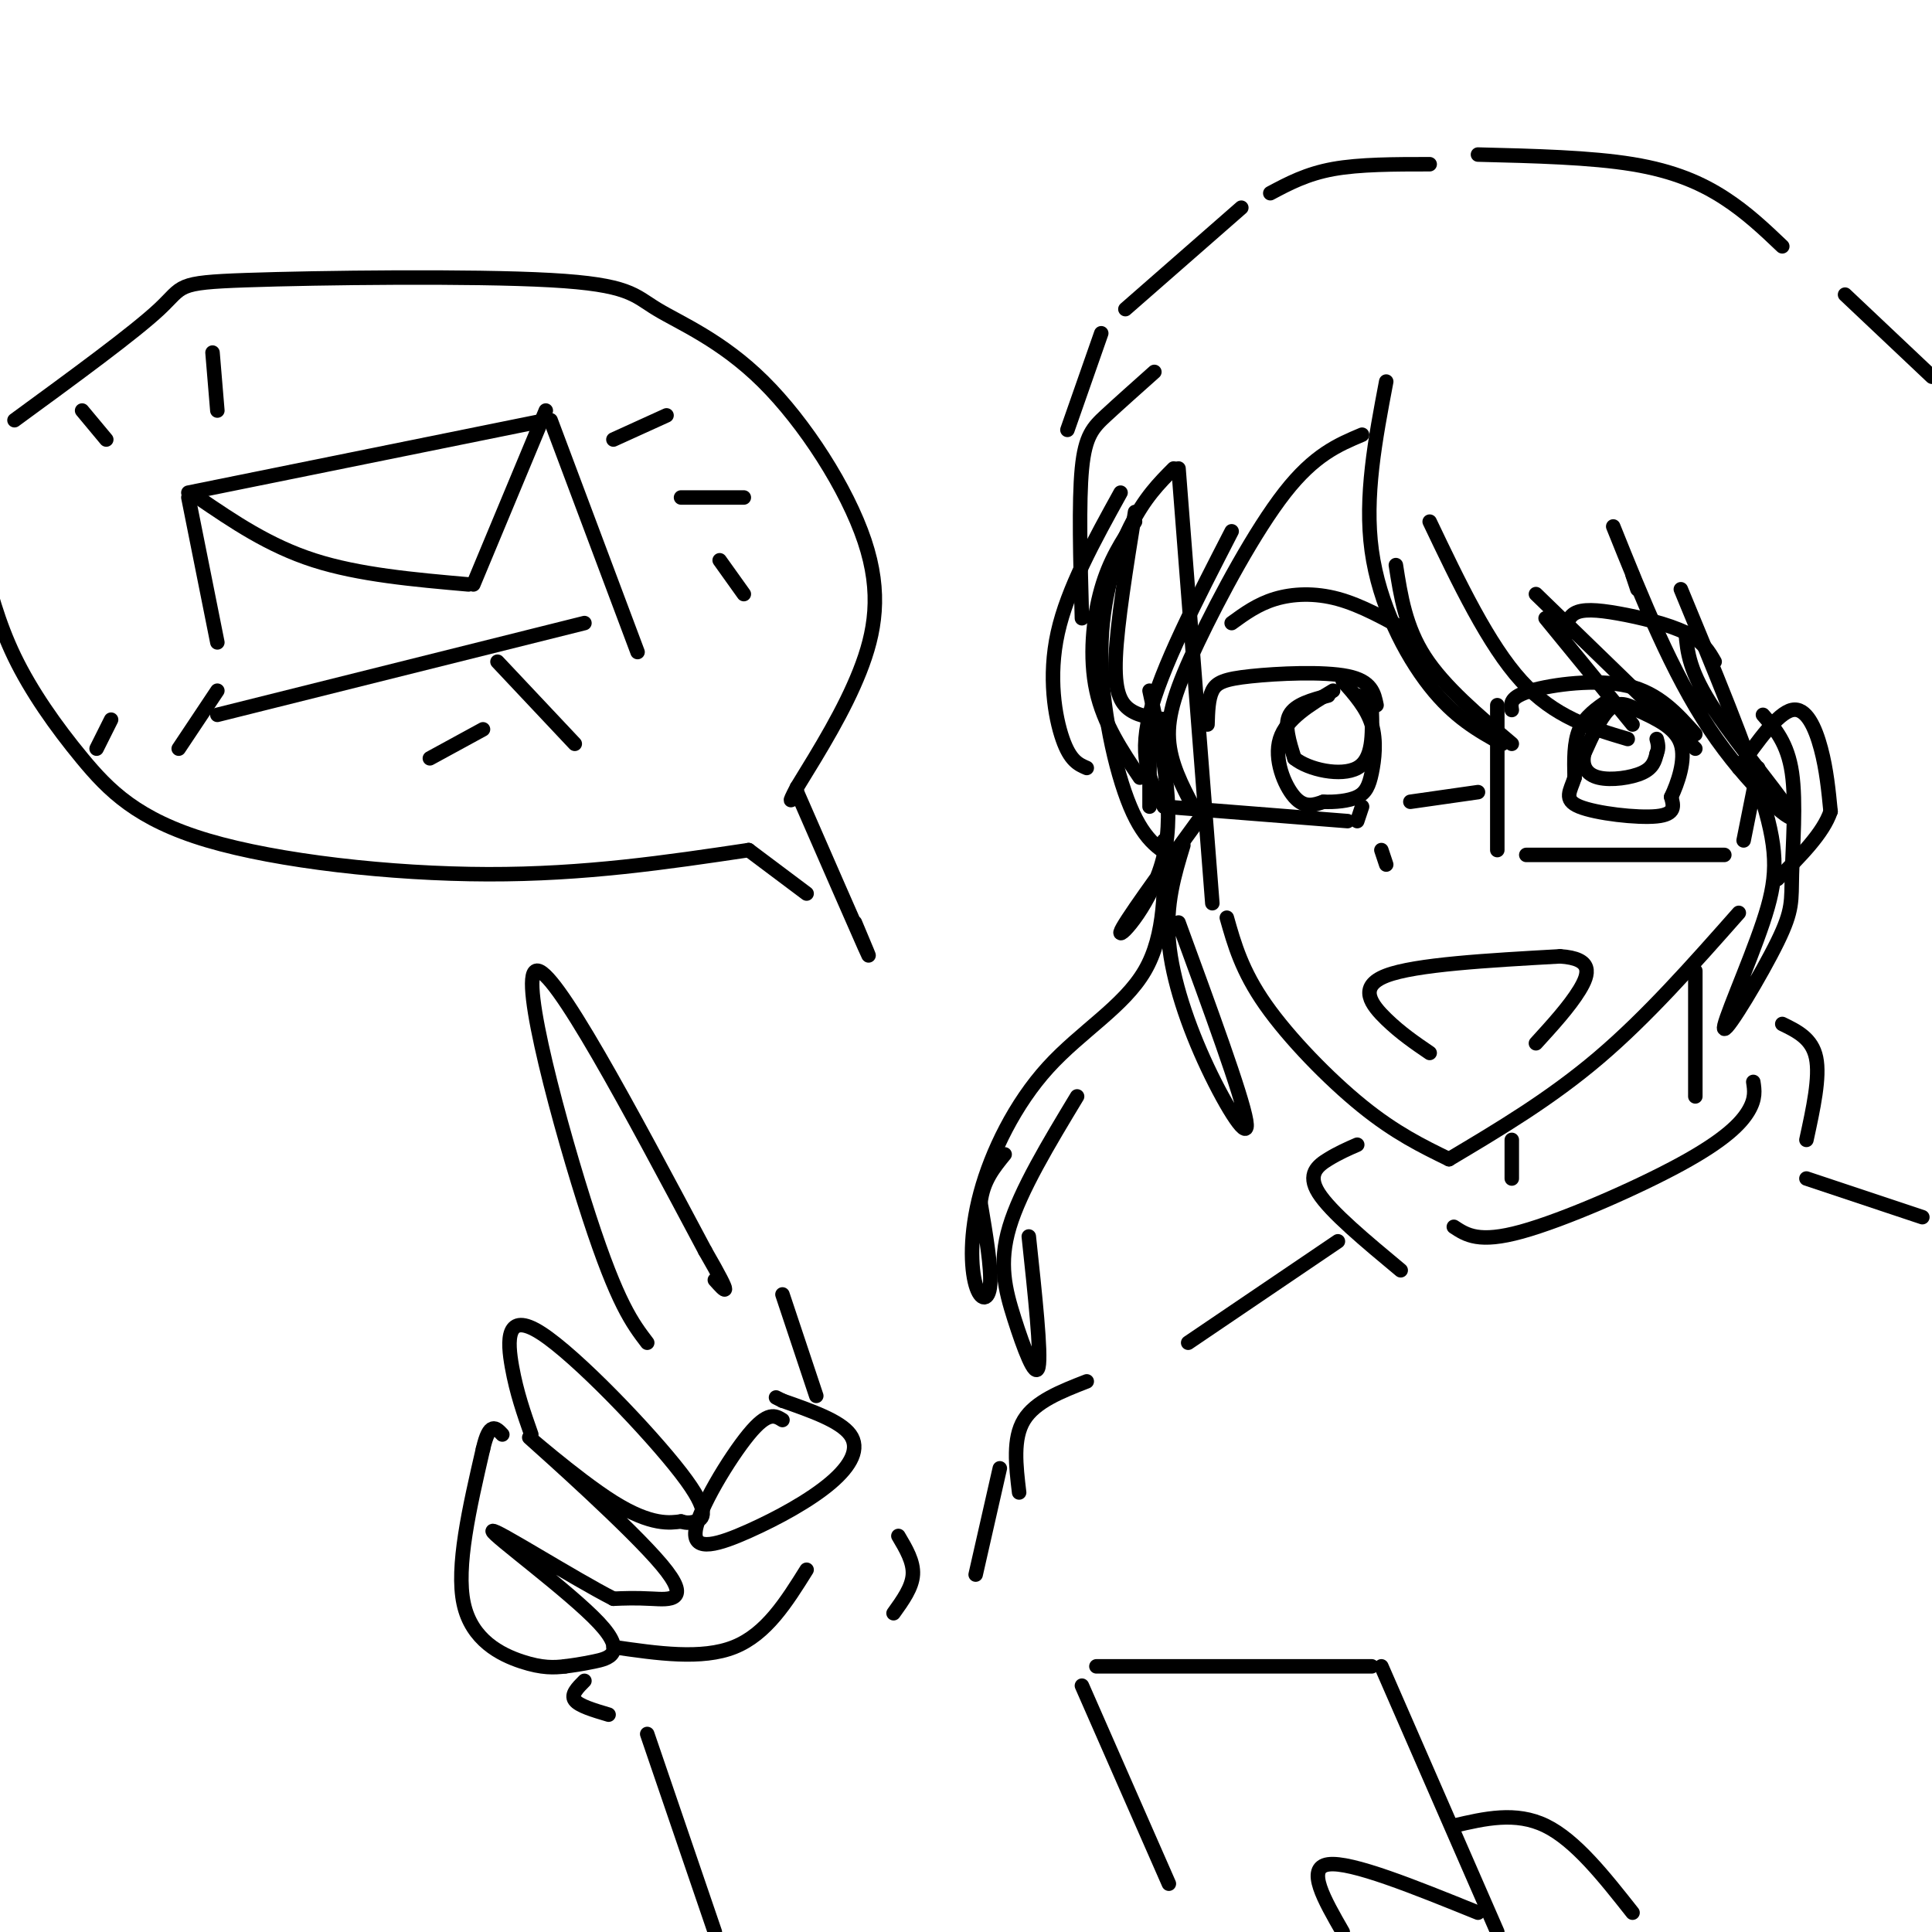 <svg viewBox='0 0 400 400' version='1.1' xmlns='http://www.w3.org/2000/svg' xmlns:xlink='http://www.w3.org/1999/xlink'><g fill='none' stroke='rgb(0,0,0)' stroke-width='3' stroke-linecap='round' stroke-linejoin='round'><path d='M244,97c0.000,0.000 7.000,90.000 7,90'/><path d='M254,190c1.556,5.511 3.111,11.022 8,18c4.889,6.978 13.111,15.422 20,21c6.889,5.578 12.444,8.289 18,11'/><path d='M300,240c10.500,-6.250 21.000,-12.500 31,-21c10.000,-8.500 19.500,-19.250 29,-30'/><path d='M296,218c-3.000,-2.044 -6.000,-4.089 -9,-7c-3.000,-2.911 -6.000,-6.689 0,-9c6.000,-2.311 21.000,-3.156 36,-4'/><path d='M323,198c6.889,0.444 6.111,3.556 4,7c-2.111,3.444 -5.556,7.222 -9,11'/><path d='M360,159c4.022,-5.667 8.044,-11.333 11,-12c2.956,-0.667 4.844,3.667 6,8c1.156,4.333 1.578,8.667 2,13'/><path d='M379,168c-1.500,4.500 -6.250,9.250 -11,14'/><path d='M250,150c0.077,-2.655 0.155,-5.310 1,-7c0.845,-1.690 2.458,-2.417 8,-3c5.542,-0.583 15.012,-1.024 20,0c4.988,1.024 5.494,3.512 6,6'/><path d='M276,143c-4.844,2.911 -9.689,5.822 -11,10c-1.311,4.178 0.911,9.622 3,12c2.089,2.378 4.044,1.689 6,1'/><path d='M274,166c2.351,0.100 5.228,-0.148 7,-1c1.772,-0.852 2.439,-2.306 3,-5c0.561,-2.694 1.018,-6.627 0,-10c-1.018,-3.373 -3.509,-6.187 -6,-9'/><path d='M313,147c-0.222,-1.356 -0.444,-2.711 4,-4c4.444,-1.289 13.556,-2.511 20,-1c6.444,1.511 10.222,5.756 14,10'/><path d='M333,145c-2.417,1.667 -4.833,3.333 -6,6c-1.167,2.667 -1.083,6.333 -1,10'/><path d='M326,161c-0.845,2.738 -2.458,4.583 1,6c3.458,1.417 11.988,2.405 16,2c4.012,-0.405 3.506,-2.202 3,-4'/><path d='M346,165c1.311,-2.756 3.089,-7.644 2,-11c-1.089,-3.356 -5.044,-5.178 -9,-7'/><path d='M339,147c-2.511,-1.489 -4.289,-1.711 -6,0c-1.711,1.711 -3.356,5.356 -5,9'/><path d='M328,156c-0.595,2.536 0.417,4.375 3,5c2.583,0.625 6.738,0.036 9,-1c2.262,-1.036 2.631,-2.518 3,-4'/><path d='M343,156c0.500,-1.167 0.250,-2.083 0,-3'/><path d='M275,144c-3.417,0.917 -6.833,1.833 -8,4c-1.167,2.167 -0.083,5.583 1,9'/><path d='M268,157c2.911,2.378 9.689,3.822 13,2c3.311,-1.822 3.156,-6.911 3,-12'/><path d='M284,147c0.000,-2.500 -1.500,-2.750 -3,-3'/><path d='M255,129c2.689,-1.956 5.378,-3.911 9,-5c3.622,-1.089 8.178,-1.311 13,0c4.822,1.311 9.911,4.156 15,7'/><path d='M324,132c0.208,-2.030 0.417,-4.060 2,-5c1.583,-0.940 4.542,-0.792 9,0c4.458,0.792 10.417,2.226 14,4c3.583,1.774 4.792,3.887 6,6'/><path d='M286,176c0.000,0.000 1.000,3.000 1,3'/><path d='M238,150c0.000,0.000 0.000,17.000 0,17'/><path d='M241,167c0.000,0.000 38.000,3.000 38,3'/><path d='M281,170c0.000,0.000 1.000,-3.000 1,-3'/><path d='M292,166c0.000,0.000 14.000,-2.000 14,-2'/><path d='M310,146c0.000,0.000 0.000,30.000 0,30'/><path d='M316,177c0.000,0.000 41.000,0.000 41,0'/><path d='M361,174c0.000,0.000 3.000,-15.000 3,-15'/><path d='M232,102c-5.489,9.933 -10.978,19.867 -13,29c-2.022,9.133 -0.578,17.467 1,22c1.578,4.533 3.289,5.267 5,6'/><path d='M236,161c-3.756,-5.578 -7.511,-11.156 -9,-18c-1.489,-6.844 -0.711,-14.956 1,-21c1.711,-6.044 4.356,-10.022 7,-14'/><path d='M243,97c-3.006,3.018 -6.012,6.036 -9,12c-2.988,5.964 -5.958,14.875 -6,26c-0.042,11.125 2.845,24.464 6,32c3.155,7.536 6.577,9.268 10,11'/><path d='M241,167c-2.667,-4.750 -5.333,-9.500 -3,-19c2.333,-9.500 9.667,-23.750 17,-38'/><path d='M287,79c-2.267,11.933 -4.533,23.867 -3,35c1.533,11.133 6.867,21.467 12,28c5.133,6.533 10.067,9.267 15,12'/><path d='M313,154c-7.000,-5.917 -14.000,-11.833 -18,-18c-4.000,-6.167 -5.000,-12.583 -6,-19'/><path d='M296,108c6.083,12.750 12.167,25.500 19,33c6.833,7.500 14.417,9.750 22,12'/><path d='M338,150c0.000,0.000 -18.000,-22.000 -18,-22'/><path d='M318,123c0.000,0.000 33.000,32.000 33,32'/><path d='M339,122c0.000,0.000 -1.000,-3.000 -1,-3'/><path d='M334,109c6.089,15.155 12.179,30.310 20,42c7.821,11.690 17.375,19.917 17,18c-0.375,-1.917 -10.679,-13.976 -16,-22c-5.321,-8.024 -5.661,-12.012 -6,-16'/><path d='M348,122c6.859,16.559 13.717,33.119 17,44c3.283,10.881 2.989,16.084 0,25c-2.989,8.916 -8.674,21.547 -8,22c0.674,0.453 7.706,-11.270 11,-18c3.294,-6.730 2.848,-8.466 3,-14c0.152,-5.534 0.900,-14.867 0,-21c-0.900,-6.133 -3.450,-9.067 -6,-12'/><path d='M282,90c-4.935,2.077 -9.869,4.155 -16,12c-6.131,7.845 -13.458,21.458 -18,31c-4.542,9.542 -6.298,15.012 -6,20c0.298,4.988 2.649,9.494 5,14'/><path d='M238,143c2.622,12.067 5.244,24.133 3,34c-2.244,9.867 -9.356,17.533 -9,16c0.356,-1.533 8.178,-12.267 16,-23'/><path d='M245,175c-1.851,6.083 -3.702,12.167 -3,20c0.702,7.833 3.958,17.417 8,26c4.042,8.583 8.869,16.167 8,11c-0.869,-5.167 -7.435,-23.083 -14,-41'/><path d='M239,77c-3.667,3.267 -7.333,6.533 -10,9c-2.667,2.467 -4.333,4.133 -5,11c-0.667,6.867 -0.333,18.933 0,31'/><path d='M235,106c-1.844,11.489 -3.689,22.978 -4,30c-0.311,7.022 0.911,9.578 3,11c2.089,1.422 5.044,1.711 8,2'/><path d='M221,89c0.000,0.000 7.000,-20.000 7,-20'/><path d='M233,64c0.000,0.000 24.000,-21.000 24,-21'/><path d='M263,40c3.750,-2.000 7.500,-4.000 13,-5c5.500,-1.000 12.750,-1.000 20,-1'/><path d='M306,32c11.667,0.289 23.333,0.578 32,2c8.667,1.422 14.333,3.978 19,7c4.667,3.022 8.333,6.511 12,10'/><path d='M382,61c0.000,0.000 18.000,17.000 18,17'/><path d='M241,174c0.165,9.788 0.330,19.577 -4,27c-4.330,7.423 -13.155,12.481 -20,20c-6.845,7.519 -11.711,17.500 -14,26c-2.289,8.500 -2.001,15.519 -1,19c1.001,3.481 2.715,3.423 3,0c0.285,-3.423 -0.857,-10.212 -2,-17'/><path d='M203,249c0.500,-4.500 2.750,-7.250 5,-10'/><path d='M223,227c-5.869,9.720 -11.738,19.440 -14,27c-2.262,7.560 -0.917,12.958 1,19c1.917,6.042 4.405,12.726 5,10c0.595,-2.726 -0.702,-14.863 -2,-27'/><path d='M313,236c0.000,0.000 0.000,8.000 0,8'/><path d='M351,201c0.000,0.000 0.000,26.000 0,26'/><path d='M301,254c2.595,1.714 5.190,3.429 14,1c8.810,-2.429 23.833,-9.000 33,-14c9.167,-5.000 12.476,-8.429 14,-11c1.524,-2.571 1.262,-4.286 1,-6'/><path d='M369,212c3.083,1.500 6.167,3.000 7,7c0.833,4.000 -0.583,10.500 -2,17'/><path d='M281,237c-1.933,0.844 -3.867,1.689 -6,3c-2.133,1.311 -4.467,3.089 -2,7c2.467,3.911 9.733,9.956 17,16'/><path d='M374,244c0.000,0.000 24.000,8.000 24,8'/><path d='M277,257c0.000,0.000 -31.000,21.000 -31,21'/><path d='M225,286c-5.333,2.083 -10.667,4.167 -13,8c-2.333,3.833 -1.667,9.417 -1,15'/><path d='M242,390c0.000,0.000 -18.000,-41.000 -18,-41'/><path d='M227,345c0.000,0.000 57.000,0.000 57,0'/><path d='M286,345c0.000,0.000 24.000,55.000 24,55'/><path d='M306,396c-13.167,-5.333 -26.333,-10.667 -31,-10c-4.667,0.667 -0.833,7.333 3,14'/><path d='M338,396c-5.917,-7.500 -11.833,-15.000 -18,-18c-6.167,-3.000 -12.583,-1.500 -19,0'/><path d='M134,278c-3.067,-4.022 -6.133,-8.044 -12,-26c-5.867,-17.956 -14.533,-49.844 -11,-51c3.533,-1.156 19.267,28.422 35,58'/><path d='M146,259c6.167,10.667 4.083,8.333 2,6'/><path d='M110,297c-1.520,-4.325 -3.040,-8.651 -4,-14c-0.960,-5.349 -1.360,-11.722 6,-7c7.360,4.722 22.482,20.541 29,29c6.518,8.459 4.434,9.560 3,10c-1.434,0.440 -2.217,0.220 -3,0'/><path d='M141,315c-2.163,0.275 -6.071,0.963 -14,-4c-7.929,-4.963 -19.878,-15.578 -17,-13c2.878,2.578 20.582,18.348 27,26c6.418,7.652 1.548,7.186 -2,7c-3.548,-0.186 -5.774,-0.093 -8,0'/><path d='M127,331c-8.230,-4.198 -24.804,-14.692 -25,-14c-0.196,0.692 15.986,12.571 22,19c6.014,6.429 1.861,7.408 -1,8c-2.861,0.592 -4.431,0.796 -6,1'/><path d='M117,345c-2.202,0.262 -4.708,0.417 -9,-1c-4.292,-1.417 -10.369,-4.405 -12,-12c-1.631,-7.595 1.185,-19.798 4,-32'/><path d='M100,300c1.333,-5.833 2.667,-4.417 4,-3'/><path d='M162,294c-1.503,-0.934 -3.005,-1.868 -7,3c-3.995,4.868 -10.482,15.539 -11,20c-0.518,4.461 4.933,2.711 11,0c6.067,-2.711 12.749,-6.384 17,-10c4.251,-3.616 6.072,-7.176 4,-10c-2.072,-2.824 -8.036,-4.912 -14,-7'/><path d='M162,290c-2.333,-1.167 -1.167,-0.583 0,0'/><path d='M162,268c0.000,0.000 7.000,21.000 7,21'/><path d='M167,185c0.000,0.000 -12.000,-9.000 -12,-9'/><path d='M155,176c-16.943,2.525 -33.885,5.049 -54,5c-20.115,-0.049 -43.402,-2.673 -58,-7c-14.598,-4.327 -20.507,-10.357 -26,-17c-5.493,-6.643 -10.569,-13.898 -14,-21c-3.431,-7.102 -5.215,-14.051 -7,-21'/><path d='M3,87c12.410,-9.073 24.820,-18.147 30,-23c5.180,-4.853 3.131,-5.486 18,-6c14.869,-0.514 46.655,-0.908 63,0c16.345,0.908 17.250,3.119 22,6c4.750,2.881 13.345,6.432 22,15c8.655,8.568 17.369,22.153 21,33c3.631,10.847 2.180,18.956 -1,27c-3.180,8.044 -8.090,16.022 -13,24'/><path d='M165,163c-2.167,4.167 -1.083,2.583 0,1'/><path d='M165,164c6.000,13.750 12.000,27.500 14,32c2.000,4.500 0.000,-0.250 -2,-5'/><path d='M39,103c0.000,0.000 6.000,30.000 6,30'/><path d='M39,102c0.000,0.000 74.000,-15.000 74,-15'/><path d='M114,87c0.000,0.000 18.000,48.000 18,48'/><path d='M45,148c0.000,0.000 76.000,-19.000 76,-19'/><path d='M41,103c7.333,5.000 14.667,10.000 24,13c9.333,3.000 20.667,4.000 32,5'/><path d='M98,121c0.000,0.000 15.000,-36.000 15,-36'/><path d='M22,91c0.000,0.000 -5.000,-6.000 -5,-6'/><path d='M45,85c0.000,0.000 -1.000,-12.000 -1,-12'/><path d='M127,91c0.000,0.000 11.000,-5.000 11,-5'/><path d='M141,103c0.000,0.000 13.000,0.000 13,0'/><path d='M149,116c0.000,0.000 5.000,7.000 5,7'/><path d='M103,137c0.000,0.000 16.000,17.000 16,17'/><path d='M100,151c0.000,0.000 -11.000,6.000 -11,6'/><path d='M45,143c0.000,0.000 -8.000,12.000 -8,12'/><path d='M23,149c0.000,0.000 -3.000,6.000 -3,6'/><path d='M207,304c0.000,0.000 -5.000,22.000 -5,22'/><path d='M127,341c9.167,1.333 18.333,2.667 25,0c6.667,-2.667 10.833,-9.333 15,-16'/><path d='M186,318c1.583,2.667 3.167,5.333 3,8c-0.167,2.667 -2.083,5.333 -4,8'/><path d='M121,348c-1.417,1.417 -2.833,2.833 -2,4c0.833,1.167 3.917,2.083 7,3'/><path d='M134,359c0.000,0.000 14.000,41.000 14,41'/></g>
</svg>